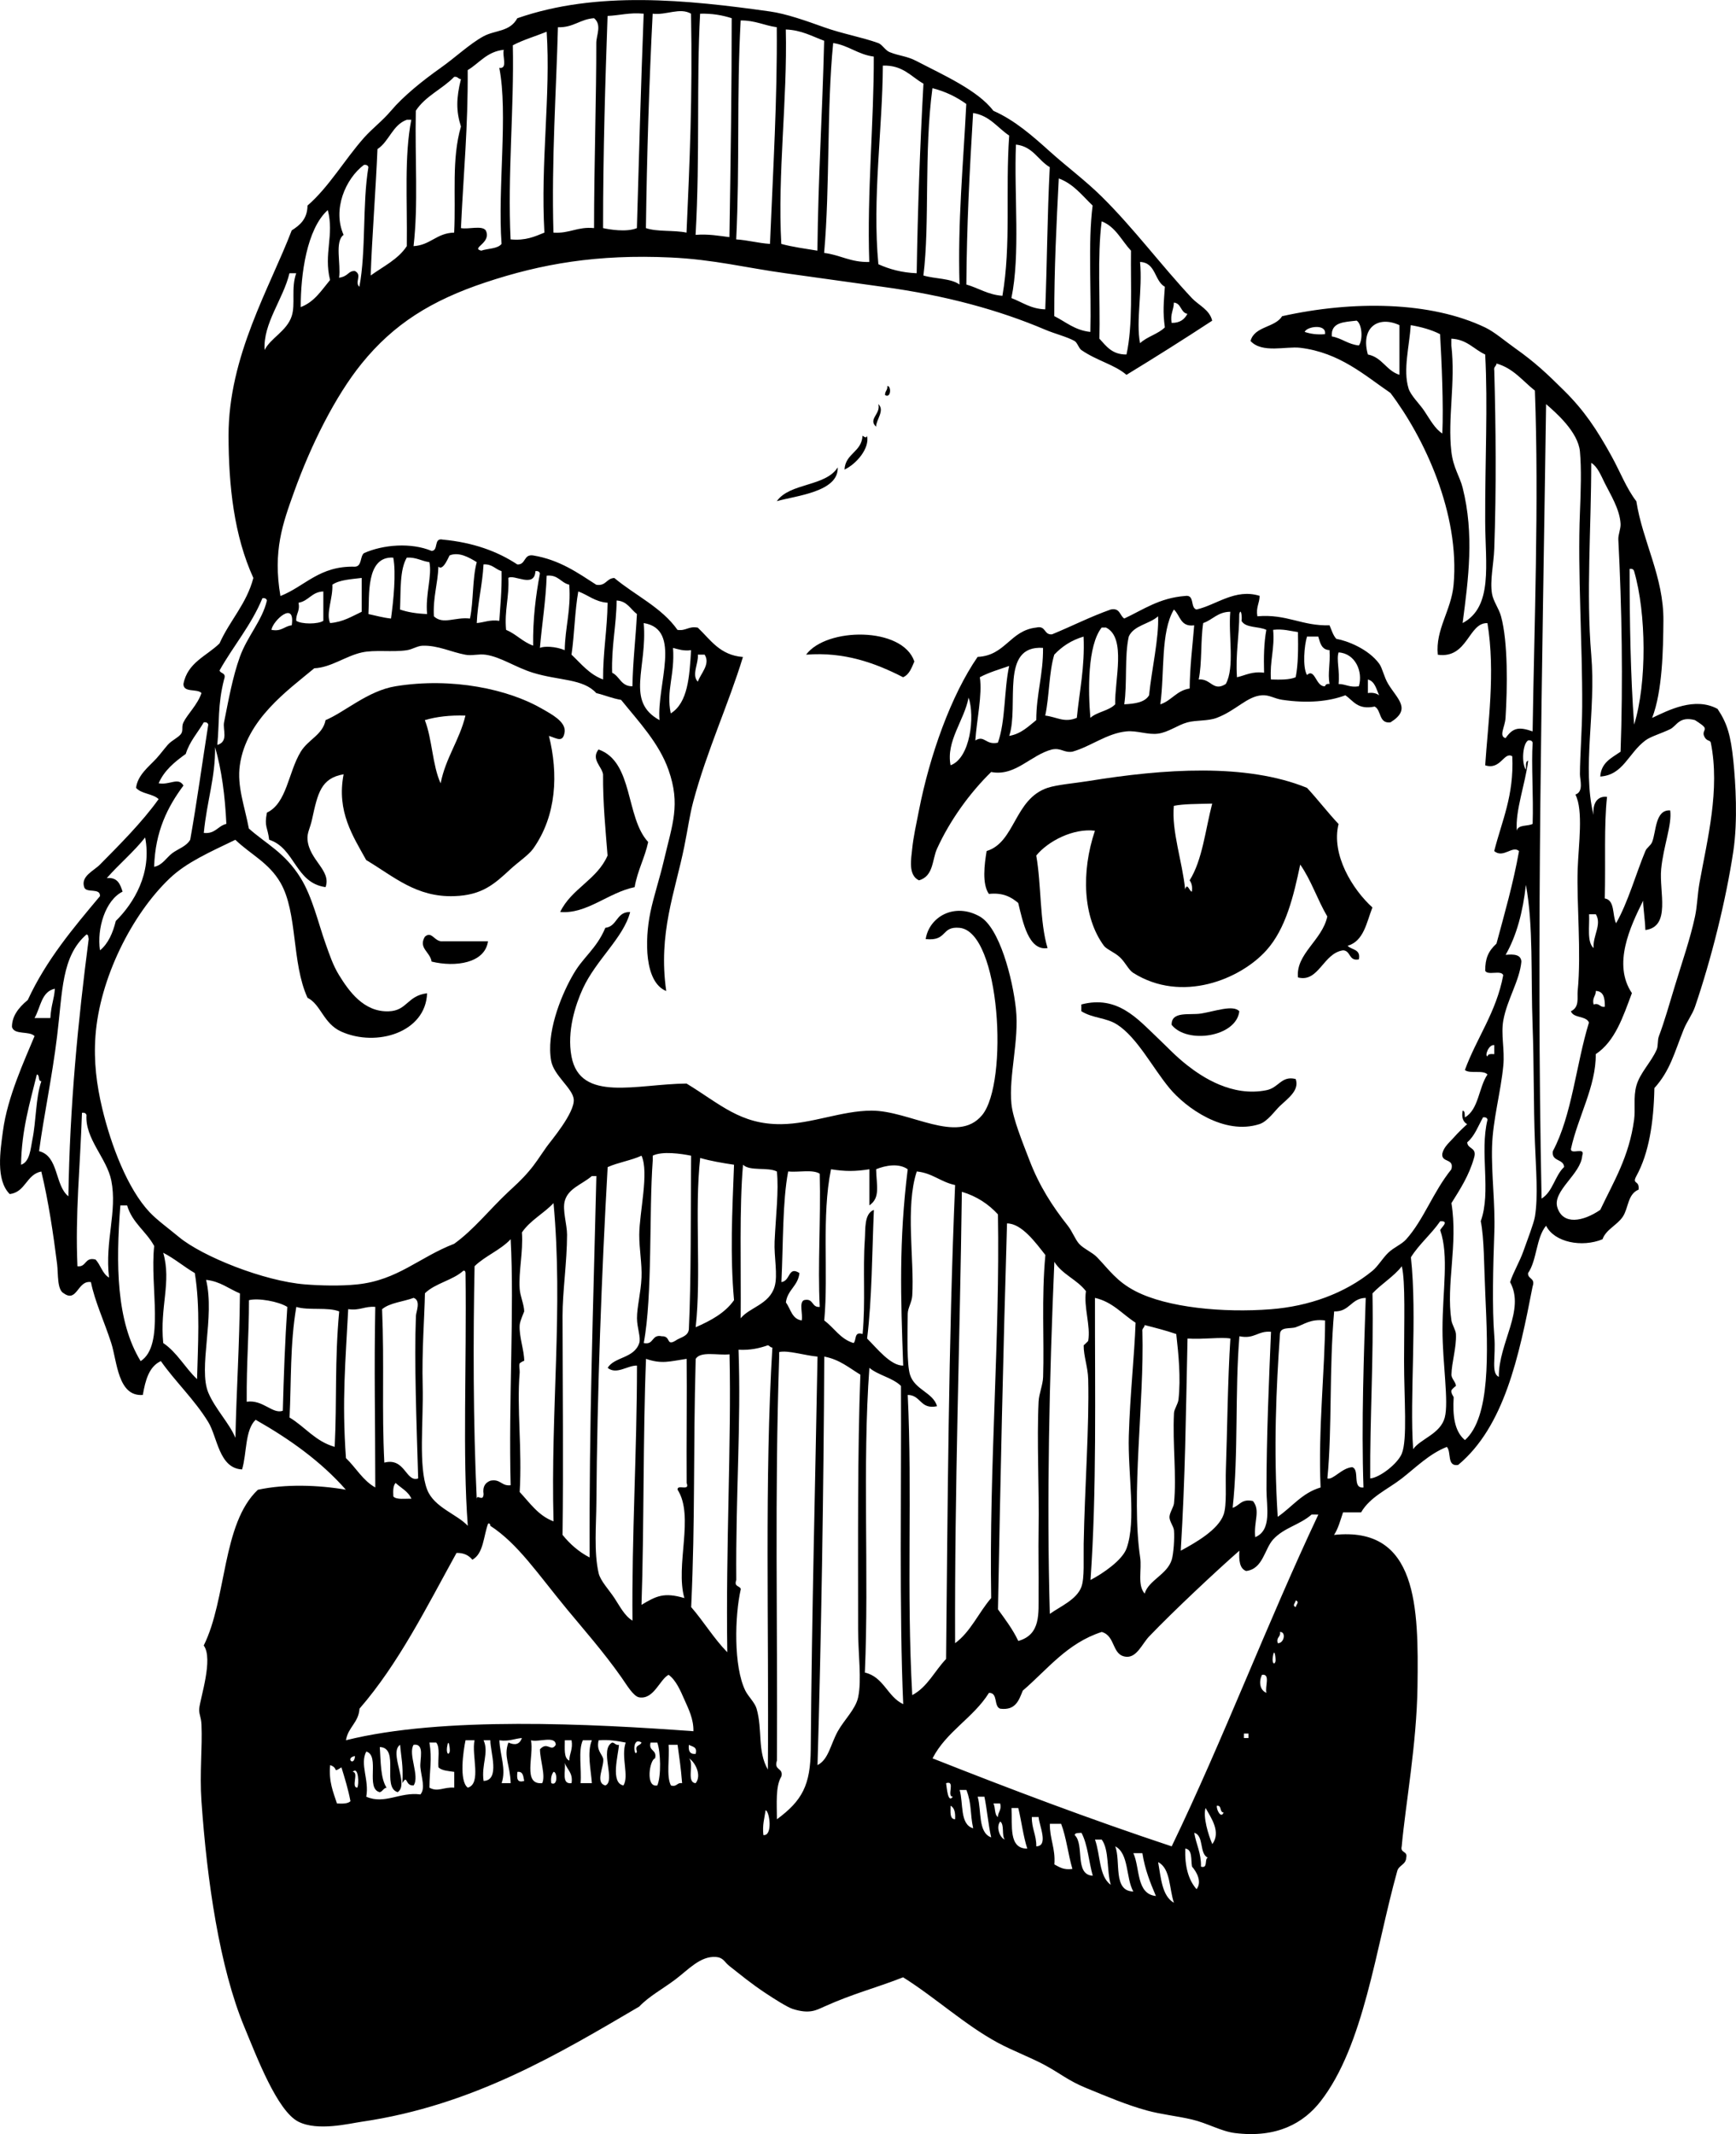 <?xml version="1.0" encoding="UTF-8" standalone="no"?>
<!-- Generator: Adobe Illustrator 13.0.2, SVG Export Plug-In . SVG Version: 6.00 Build 14948)  -->
<svg
    xmlns:rdf="http://www.w3.org/1999/02/22-rdf-syntax-ns#"
    xmlns="http://www.w3.org/2000/svg"
    xmlns:cc="http://web.resource.org/cc/"
    xmlns:xlink="http://www.w3.org/1999/xlink"
    xmlns:dc="http://purl.org/dc/elements/1.1/"
    xmlns:svg="http://www.w3.org/2000/svg"
    xmlns:inkscape="http://www.inkscape.org/namespaces/inkscape"
    xmlns:sodipodi="http://sodipodi.sourceforge.net/DTD/sodipodi-0.dtd"
    xmlns:ns1="http://sozi.baierouge.fr"
    id="Layer_1"
    style="enable-background:new 0 0 272.634 335.018"
    xml:space="preserve"
    viewBox="0 0 272.634 335.018"
    version="1.1"
    y="0px"
    x="0px"
  >
<g
    >
	<path
        style="clip-rule:evenodd;fill-rule:evenodd"
        d="m139.35 60.61c0.625-0.114 0.633 1.984-0.354 1.416-0.04-0.634 0.43-0.747 0.35-1.416z"
    />
	<path
        style="clip-rule:evenodd;fill-rule:evenodd"
        d="m137.94 63.444c1.064 0.974-0.356 2.458-0.354 3.543-1.31-1.207 0.79-2.013 0.35-3.543z"
    />
	<path
        style="clip-rule:evenodd;fill-rule:evenodd"
        d="m135.46 68.405c0.315 0.218 0.634 0.428 0.709 0 0.442 1.983-1.686 4.45-3.543 5.314 0.14-2.565 2.7-2.726 2.83-5.314z"
    />
	<path
        style="clip-rule:evenodd;fill-rule:evenodd"
        d="m131.56 73.365c0.176 3.864-6.574 4.454-9.566 5.314 2.05-2.912 7.67-2.252 9.57-5.314z"
    />
	<path
        style="clip-rule:evenodd;fill-rule:evenodd"
        d="m143.6 103.84c-0.429 0.989-0.784 2.05-1.771 2.48-4.3-2.203-9.206-4.026-15.235-3.543 3.18-4.31 15.13-4.435 17 1.06z"
    />
	<path
        style="clip-rule:evenodd;fill-rule:evenodd"
        d="m88.686 114.82c-0.228 1.875-1.211 1.099-2.479 0.709 1.481 5.897 1.234 12.496-2.48 17.716-0.698 0.98-2.398 2.129-3.543 3.189-2.556 2.364-4.455 4.107-8.858 4.251-5.939 0.195-9.403-3.03-13.818-5.668-2.047-3.716-4.681-7.6-3.543-13.465-3.557 0.615-4.06 2.949-4.961 7.087-0.31 1.424-0.804 2.102-0.709 3.188 0.285 3.239 3.773 4.818 2.834 7.441-4.783-0.649-4.758-6.108-8.858-7.441-0.246-2.034-0.792-1.995-0.354-4.252 3.148-1.489 3.331-6.306 5.315-9.567 1.187-1.948 3.457-2.646 3.897-4.959 2.971-1.228 6.63-4.605 10.984-5.314 8.921-1.454 17.791 0.487 23.03 3.543 1.487 0.85 3.636 1.98 3.543 3.53zm-21.968-1.77c1.165 2.97 1.183 7.085 2.48 9.92 0.803-4.04 2.954-6.729 3.898-10.629-2.437-0.08-4.556 0.17-6.378 0.71z"
    />
	<path
        style="clip-rule:evenodd;fill-rule:evenodd"
        d="m94.001 117.66c5.509 1.933 4.208 10.673 7.795 14.527-0.542 2.529-1.678 4.463-2.127 7.086-4.138 0.842-7.516 4.266-11.692 3.896 1.758-3.673 5.802-5.063 7.44-8.857-0.33-4.157-0.74-8.236-0.708-12.756-0.211-1.26-1.915-2.36-0.712-3.9z"
    />
	<path
        style="clip-rule:evenodd;fill-rule:evenodd"
        d="m210.22 129.35c-1.205 4.835 2.217 10.306 5.314 13.11-0.932 2.376-1.338 5.275-3.897 6.023 0.638 0.663 2.104 0.495 1.771 2.126-1.629 0.33-1.234-1.363-2.479-1.417-3.141 0.439-3.817 5.11-7.088 4.252-0.361-3.702 3.823-5.837 4.607-9.567-1.535-2.598-2.542-5.725-4.252-8.149-1.037 4.929-2.248 10.054-5.314 13.464-4.117 4.577-13.297 8.327-20.905 3.543-0.747-0.47-1.235-1.657-2.126-2.48-0.803-0.741-2.087-1.24-2.479-1.771-3.312-4.484-3.591-11.593-1.418-18.069-3.376-0.421-7.357 1.614-9.213 3.897 0.813 4.62 0.523 10.344 1.772 14.527-2.998 0.471-3.879-4.119-4.606-7.086-1.093-0.915-2.361-1.654-4.605-1.418-1.097-1.558-0.702-4.656-0.355-6.732 4.509-1.374 4.322-8.163 9.567-9.92 1.486-0.498 4.396-0.741 6.378-1.062 11.868-1.933 24.815-2.834 34.368 1.062 1.71 1.84 3.24 3.86 4.96 5.68zm-25.87-2.84c-0.389 3.934 1.349 8.807 1.771 13.109 0.346-1.173 0.701 0.396 1.062 0.355 0.113-0.823-0.057-1.361-0.354-1.772 2.01-3.187 2.467-7.927 3.543-12.047-2.58 0.07-4.42 0.04-6.02 0.35z"
    />
	<path
        style="clip-rule:evenodd;fill-rule:evenodd"
        d="m76.64 147.77c-0.49 3.448-5.127 4.1-8.859 3.188-0.232-1.537-2.11-2.107-1.062-3.897 1.114-1.01 1.496 0.861 2.835 0.709h7.086z"
    />
	<path
        style="clip-rule:evenodd;fill-rule:evenodd"
        d="m203.48 169.38c0.647 1.795-1.242 3.067-2.48 4.252-0.795 0.761-1.944 2.429-3.188 2.834-5.557 1.815-11.604-2.557-14.174-5.668-2.656-3.216-5.006-7.856-8.148-9.921-1.758-1.155-3.837-0.986-5.67-2.126v-1.062c5.704-1.5 8.85 2.289 12.047 5.314 1.51 1.428 2.725 2.779 4.607 4.252 2.31 1.808 7.009 4.977 12.4 3.897 1.97-0.38 2.35-2.32 4.6-1.76z"
    />
	<path
        style="clip-rule:evenodd;fill-rule:evenodd"
        d="m194.63 158.76c-0.469 4.04-8.202 5.189-10.629 2.126-0.062-2.2 2.849-1.493 4.605-1.771 2.24-0.36 5.05-1.42 6.03-0.36z"
    />
	<path
        style="clip-rule:evenodd;fill-rule:evenodd"
        d="m54.317 233.87c-3.926-4.459-8.823-7.946-14.172-10.982-1.689 1.617-1.369 5.244-2.126 7.795-3.634-0.173-3.857-5.058-5.315-7.441-2.145-3.51-5.241-6.416-7.44-9.566-1.861 0.855-2.433 3-2.834 5.314-3.932 0.3-4.028-5.249-4.96-8.148-1.069-3.324-2.592-6.558-3.189-9.567-2.111-0.33-2.153 3.267-4.251 1.771-1.096-0.545-0.872-3.078-1.063-4.605-0.583-4.661-1.373-9.969-2.48-14.527-2.372 0.462-2.443 3.225-4.96 3.543-2.224-2.222-1.478-6.801-1.063-9.92 0.709-5.343 3.401-11.111 4.96-14.881-0.799-0.855-3.173-0.135-3.543-1.418-0.024-1.58 0.906-2.963 2.48-4.252 2.914-6.298 7.138-11.287 11.338-16.299 0.082-1.381-2.19-0.408-2.48-1.417-0.564-1.716 1.5-2.551 2.48-3.543 2.965-3.004 6.611-6.63 9.212-10.275-0.902-0.87-2.735-0.809-3.543-1.771 0.24-2.014 2.062-3.374 3.189-4.606 0.591-0.646 1.136-1.391 1.771-2.126 0.644-0.745 1.716-1.166 2.125-1.771 0.347-0.512 0.025-1.1 0.355-1.771 0.659-1.343 2.206-2.749 2.834-4.606-0.679-0.738-2.832-0.002-2.834-1.417 0.632-3.383 3.643-4.388 5.668-6.377 1.6-3.597 4.23-6.164 5.314-10.275-3.045-6.664-3.885-14.488-3.897-22.321-0.019-12.523 6.483-23.245 9.92-32.243 1.3-0.826 2.456-1.798 2.48-3.898 3.351-2.894 5.789-7.158 8.858-10.629 1.295-1.465 2.871-2.62 4.252-4.252 1.942-2.295 4.947-4.719 7.795-6.732 2.286-1.616 4.62-3.816 6.732-4.959 1.861-1.008 4.126-0.666 5.314-2.835 12.509-4.356 26.634-2.897 39.683-1.063 2.549 0.359 5.641 1.454 8.504 2.48 2.82 1.011 5.947 1.559 8.504 2.48 0.588 0.213 1.101 1.146 1.771 1.418 1.562 0.632 2.65 0.581 4.252 1.417 4.137 2.161 9.596 4.562 12.047 7.795 3.382 1.49 6.187 3.979 8.857 6.377 2.713 2.438 5.579 4.55 8.149 7.087 5.063 4.995 9.306 10.755 14.172 15.944 1.062 1.13 2.776 1.807 3.189 3.543-4.424 2.899-8.915 5.73-13.464 8.504-1.861-1.613-4.635-2.203-7.087-3.898-0.395-0.273-0.641-1.182-1.062-1.418-1.2-0.67-3.118-1.136-4.606-1.771-7.183-3.06-15.63-5.39-25.511-6.731-4.628-0.628-9.956-1.405-15.236-2.126-6.269-0.857-11.258-2.163-18.069-2.48-11.552-0.538-20.297 0.989-29.055 3.898-8.55 2.84-14.462 6.553-19.487 12.756-4.128 5.096-7.956 12.746-10.629 20.196-1.75 4.877-3.34 9.21-2.126 16.297 3.89-1.542 6.104-4.761 11.693-4.605 1.131-0.049 0.781-1.58 1.417-2.125 3.053-1.362 7.416-1.69 10.629-0.355 1.151-0.03 0.25-2.112 1.773-1.771 4.751 0.446 8.565 1.828 11.692 3.898 1.368 0.069 0.953-1.646 2.48-1.417 4.15 0.691 6.976 2.708 9.92 4.605 1.547 0.248 1.576-1.021 2.834-1.062 3.283 2.742 7.435 4.612 9.921 8.149 1.371 0.19 1.729-0.632 3.188-0.354 2.001 1.897 3.465 4.331 7.088 4.606-2.221 7.311-5.671 14.723-7.795 22.676-0.578 2.164-0.801 4.034-1.417 7.087-1.443 7.146-4.131 13.602-2.834 22.675-3.421-1.374-3.402-7.957-2.48-12.401 0.518-2.495 1.455-5.273 2.125-8.148 1.323-5.666 2.634-8.708 0.709-14.172-1.481-4.208-4.721-7.617-7.44-10.984-1.419-0.235-2.564-0.745-3.898-1.063-2.07-2.292-5.802-1.924-9.92-3.189-2.774-0.852-5.06-2.486-7.441-2.834-1.104-0.161-2.146 0.193-3.188 0-2.25-0.415-4.321-1.496-6.732-1.418-0.828 0.028-1.575 0.573-2.48 0.709-2.275 0.343-5.019-0.112-7.086 0.355-2.552 0.575-4.824 2.364-7.441 2.479-4.144 3.455-10.687 8.037-11.692 15.236-0.459 3.292 0.743 6.356 1.418 9.92 2.69 2.415 5.654 3.753 8.149 7.795 1.828 2.961 2.77 7.115 3.897 10.275 0.623 1.745 1.166 3.409 2.126 4.961 1.51 2.438 3.837 5.809 7.795 5.668 2.921-0.103 2.884-2.451 6.023-2.834-0.224 6.171-7.96 8.482-13.465 6.023-2.846-1.272-3.197-4.267-5.314-5.315-2.528-5.523-1.521-13.346-4.252-18.07-1.812-3.137-4.649-4.402-7.086-6.732-4.012 1.939-7.645 3.53-10.274 6.023-5.974 5.663-11.045 15.776-11.693 24.803-0.289 4.016 0.192 7.692 1.063 11.338 1.376 5.758 3.969 12.614 7.441 16.297 1.17 1.242 3 2.565 4.606 3.898 3.683 3.056 13.347 6.934 19.842 7.44 2.352 0.184 5.52 0.275 8.149 0 6.392-0.668 9.672-4.226 15.236-6.378 3.103-2.231 5.503-5.333 8.503-8.148 1.072-1.007 1.954-1.752 3.189-3.189 1.125-1.309 1.649-2.221 2.834-3.896 0.617-0.873 4.432-5.319 4.252-7.441-0.144-1.708-3.128-3.738-3.543-6.024-0.79-4.35 1.439-9.947 3.189-13.109 1.009-1.825 1.653-2.475 2.834-3.897 0.891-1.073 1.782-2.222 2.48-3.898 1.91-0.215 1.709-2.541 3.897-2.48-1.007 4.001-5.362 7.51-7.44 12.047-1.131 2.468-2.52 6.667-1.772 10.629 1.373 7.273 10.261 4.317 18.069 4.252 5.253 3.189 8.449 6.445 14.881 6.377 4.791-0.05 9.502-2.118 14.173-2.125 6.018-0.01 13.491 5.379 17.362 0.709 4.189-5.059 2.879-28.807-3.543-29.409-2.963-0.277-1.83 2.129-5.316 1.771 0.537-3.485 4.511-5.806 8.504-3.543 3.084 1.747 5.156 9.709 5.67 14.527 0.525 4.941-1.145 10.435-0.709 14.882 0.229 2.339 1.753 6.035 2.834 8.857 1.549 4.039 3.586 7.197 6.023 10.275 0.686 0.864 1.145 2.131 1.771 2.834 0.687 0.77 2.071 1.33 2.835 2.126 1.906 1.99 3.082 3.796 6.023 5.315 4.999 2.581 13.754 3.418 21.26 2.834 5.934-0.462 11.59-2.463 15.943-6.023 0.876-0.717 1.564-1.945 2.48-2.834 0.892-0.867 2.104-1.307 2.835-2.127 2.782-3.123 4.173-7.359 7.086-10.982 0.496-1.796-1.625-0.973-1.418-2.48 0.24-1.055 1.13-1.751 1.771-2.48 0.646-0.734 1.386-1.452 2.127-2.127-0.601-0.343-0.911-0.978-0.709-2.125 0.416 0.057 0.3 0.646 0.354 1.062 2.179-1.247 2.157-4.692 3.545-6.732-0.644-0.775-2.775-0.06-3.545-0.708 1.872-5.098 4.917-9.02 6.023-14.881-0.304-0.876-2.466 0.104-2.834-0.709 0.008-1.873 0.429-3.011 1.771-4.252 1.278-4.746 2.628-9.418 3.543-14.527-1.009-0.952-2.469 1.205-3.896 0 1.187-4.718 3.126-8.685 2.834-14.881-1.292-0.805-1.799 2.206-4.252 1.418 0.419-6.455 1.628-14.557 0.355-22.323-2.998-0.123-3.085 5.626-7.796 4.961-0.403-3.968 2.115-6.928 2.479-10.984 1.003-11.143-4.582-23.071-9.92-30.116-3.984-2.704-7.937-6.336-14.173-7.086-2.218-0.267-5.975 0.911-7.795-1.064 0.608-2.343 3.832-2.072 4.961-3.896 11.172-2.482 23.316-2.328 31.888 1.771 1.457 0.697 3.059 2.091 4.607 3.189 3.259 2.311 5.003 3.967 7.794 6.731 3.144 3.114 5.109 6.051 7.44 10.275 1.375 2.491 2.349 5.086 3.897 7.086 0.995 6.349 4.313 11.861 4.252 18.78-0.038 4.412-0.138 11.02-1.771 15.235 2.601-1.233 6.7-3.348 10.275-1.417 1.524 2.265 2.072 4.185 2.48 8.149 0.351 3.419 0.715 9.395 0 14.172-1.17 7.803-3.488 17.026-6.023 24.448-0.407 1.189-1.289 2.342-1.771 3.543-1.458 3.618-2.112 6.46-4.606 9.213-0.112 5.438-0.863 10.238-2.835 13.818-0.738 1.371 0.529 0.578 0.354 2.125-1.742 0.713-1.57 2.888-2.48 4.252-0.886 1.331-2.65 2.011-3.188 3.543-3.222 1.32-7.558 0.494-8.858-2.125-1.569 1.854-1.432 5.416-2.834 7.44-0.061 1.006 1.198 0.691 0.709 2.126-2.147 11.08-4.473 21.983-11.693 27.991-1.815 0.281-1.02-2.052-1.771-2.834-2.739 1.066-4.901 3.261-7.086 4.959-2.175 1.692-4.958 2.865-6.378 5.315h-2.834c-0.422 1.231-0.755 2.552-1.418 3.543 13.157-1.421 13.276 11.402 13.11 23.74-0.123 9.135-1.892 18.592-2.48 25.155-0.265 1.092 0.973 0.681 0.709 1.771-0.051 1.131-1.191 1.172-1.418 2.127-3.388 12.131-5.215 27.39-12.047 36.14-2.622 3.358-6.794 5.799-13.464 4.961-2.143-0.27-4.334-1.567-6.732-2.126-2.401-0.561-4.801-0.786-7.086-1.417-3.207-0.885-6.158-2.146-9.566-3.544-2.708-1.109-4.022-2.266-6.378-3.543-2.287-1.239-5.065-2.263-7.441-3.543-5.135-2.77-9.803-7.082-14.881-10.275-4.545 1.777-7.645 2.476-12.401 4.605-1.224 0.548-2.285 1.215-4.959 0.355-0.793-0.255-2.828-1.53-4.252-2.48-2.4-1.6-3.695-2.707-5.67-4.252-0.812-0.635-0.909-1.322-2.125-1.418-2.437-0.189-4.374 2.041-6.379 3.543-2.054 1.541-4.095 2.604-5.668 4.252-12.434 7.287-26.013 15.509-43.581 18.071-1.999 0.291-6.892 1.518-9.92 0-3.34-1.674-6.549-10.18-8.504-14.882-3.888-9.348-5.866-22.945-6.732-35.432-0.31-4.47 0.163-8.382 0-12.046-0.051-1.175-0.426-1.692-0.354-2.48 0.151-1.657 2.257-7.844 0.708-9.922 3.647-7.334 2.85-19.117 8.503-24.448 4.306-0.93 9.469-0.76 13.847-0.01zm48.183-231.72c-0.536 10.369-0.917 22.35-1.062 33.659 1.75 0.611 4.427 0.297 6.377 0.709 0.486-10.755 0.958-21.335 0.709-34.368-1.76-1.023-3.88 0.268-6.03 0zm-7.082 0.353c-0.35 9.802-0.711 21.353-0.708 33.306 0.856 0.193 3.667 0.698 5.314 0 0.304-10.802 0.625-22.259 1.064-33.659-2.214-0.214-3.74 0.268-5.662 0.353zm14.532-0.353c-0.592 10.667-0.003 22.168-0.709 34.722 2.047-0.157 3.63 0.149 5.314 0.355 0.203-12.705 0.363-23.646 0.355-34.37-1.43-0.457-3.02-0.757-4.95-0.707zm-22.327 2.125c-0.264 10.091-1.021 20.65-0.709 32.243 2.54 0.177 3.758-0.966 6.379-0.709 0.002-9.704 0.374-21.088 0.354-29.054-0.002-1.225 0.91-2.858-0.354-3.898-2.212 0.151-3.229 1.498-5.67 1.418zm27.987 33.306c1.887 0.123 3.43 0.586 5.315 0.709 0.507-12.127 1.154-22.777 1.064-34.015-1.97-0.274-3.4-1.087-5.67-1.062-0.65 11.81-0.13 22.731-0.7 34.368zm7.09 0.709c1.756 0.49 3.75 0.739 5.67 1.062 0.133-11.919 0.775-21.168 1.062-32.952-1.901-0.696-3.524-1.671-6.023-1.771 0.26 11.025-1.31 22.62-0.71 33.661zm-36.848-33.306c-1.768 0.711-3.691 1.27-5.314 2.125 0.209 9.975-0.838 20.316-0.354 30.471 2.356 0.231 3.805-0.446 5.314-1.062-0.626-11.018 1.008-21.666 0.354-31.534zm43.578 34.724c2.527 0.308 4.169 1.501 7.086 1.417-0.373-10.86 0.75-22.249 0.709-32.243-2.511-0.323-3.918-1.75-6.377-2.125-1.03 10.421-0.49 22.425-1.42 32.951zm-55.979-28.701c0.052 9.126-0.639 15.824-1.062 24.802 1.192 0.225 3.291-0.457 3.896 0.355 0.988 1.994-2.413 2.77-0.708 3.188 1.052-0.364 2.567-0.267 3.189-1.062-0.627-8.85 1.046-20.497-0.354-27.637 1.396 0.217 0.416-1.944 0.709-2.834-2.671 0.282-3.82 2.086-5.67 3.188zm64.489 30.472c1.712 0.768 3.638 1.323 6.023 1.417 0.163-10.08 0.516-19.803 1.062-29.763-1.967-1.104-3.208-2.933-6.378-2.834-0.05 9.99-1.68 20.844-0.7 31.18zm-65.552-21.614c-0.784-2.495-0.731-4.47 0-7.441-0.453-0.019-0.491-0.454-1.063-0.354-1.862 1.917-4.54 3.019-6.023 5.314-0.153 7.75 0.404 14.658-0.355 21.259 2.673-0.161 3.609-2.06 6.378-2.125 0.289-5.935-0.426-11.483 1.063-16.653zm72.632 23.386c1.816 0.545 4.304 0.421 5.67 1.417-0.294-9.979 0.575-18.616 1.062-28.345-1.509-1.09-3.245-1.953-5.314-2.48-1.35 10.039-0.4 21.243-1.42 29.408zm6.74 1.416c1.929 0.552 3.363 1.597 5.668 1.771 1.388-8.087 0.45-16.317 1.062-25.155-1.849-1.223-3.021-3.12-5.668-3.543-0.57 9.457-0.99 17.531-1.06 26.927zm-87.876-25.864c-2.252 0.818-2.751 3.39-4.606 4.605-0.212 5.501-0.891 14.419-1.062 19.842 1.988-1.438 4.314-2.536 5.668-4.607 0.091-7.423-0.411-14.041 0.708-19.841-0.235 0.001-0.471 0.001-0.708 0.001zm94.956 27.991c1.715 0.647 3.028 1.696 5.314 1.771 0.295-7.508 0.307-14.36 0.709-22.322-1.857-1.094-2.646-3.259-5.314-3.543-0.31 7.96 0.71 17.248-0.71 24.094zm-104.88-9.922c-1.434 1.047-0.395 4.568-0.709 6.732 1.524-0.239 1.385-1.089 2.48-1.062 1.228 0.626-0.104 1.758 0.709 2.48 1.068-5.665 0.453-13.012 1.416-18.779-0.078-0.276-0.297-0.412-0.708-0.354-2.912 2.196-4.953 7.013-3.188 10.983zm111.61 12.756c1.819 0.897 3.209 2.223 5.669 2.48 0.181-6.552-0.396-13.861 0.354-19.842-1.636-1.555-2.984-3.394-5.315-4.252-0.36 7.085-0.72 14.165-0.71 21.614zm-118.34-1.418c2.146-0.805 3.264-2.64 4.605-4.25-1.029-4.158 0.677-7.021-0.354-10.984-3.307 2.964-4.268 10.12-4.251 15.234zm125.43 4.961c1.077 1.166 1.981 2.507 4.252 2.48 1.02-4.649 0.638-10.699 0.708-16.299-1.486-1.583-2.397-3.744-4.605-4.605-0.71 5.557-0.21 12.312-0.36 18.424zm6.38 0.709c1.092-1.034 2.823-1.429 3.896-2.48-0.342-2.539-0.172-3.758 0-6.377-1.666-0.932-1.389-3.807-3.896-3.898 0.42 4.439-0.68 9.237 0 12.755zm-137.48 1.062c0.92-1.861 3.488-2.965 4.252-5.314 0.619-1.901-0.129-4.372 0.709-6.732h-1.062c-0.983 4.098-4.173 7.874-3.899 12.046zm142.44-4.252c1.323 0.025 2.028-0.569 2.48-1.417-1.1-0.201-0.933-1.667-2.127-1.771-0.01 1.166-0.6 1.764-0.35 3.188zm25.16 2.127c1.602 0.287 2.533 1.245 4.251 1.417 0.662-0.92 0.499-3.382-0.354-3.897-1.9 0.231-4.07 0.186-3.9 2.48zm5.66 2.834c2.268 0.449 2.885 2.548 4.961 3.189v-7.795c-3.4-1.564-6.14 0.422-4.96 4.606zm6.38 5.315c0.351 1.133 1.734 2.425 2.48 3.543 0.904 1.357 1.689 2.832 2.834 3.543 0.199-4.447-0.108-11.314-0.354-15.59-1.324-0.683-2.896-1.12-4.606-1.417-0.21 3.289-1.24 7.033-0.35 9.921zm-16.3-8.858c0.883 0.298 1.898 0.463 3.188 0.354 0.28-1.691-2.91-1.205-3.19-0.354zm23.03 2.125c0.679 5.837-0.603 11.425 0 16.653 0.296 2.572 1.318 3.878 1.771 5.67 1.854 7.329 0.903 14.36 0 21.258 4.808-2.552 3.565-9.229 3.543-15.944-0.031-9.635 0.435-18.21 0-26.219-1.79-0.809-2.831-2.364-5.314-2.48v1.062zm6.74 3.899c0.247 8.884 0.335 18.581 0 27.991-0.089 2.478-0.701 4.994-0.355 7.086 0.195 1.18 1.081 2.312 1.418 3.543 1.115 4.076 0.998 11.24 0.709 15.944-0.09 1.464-1.101 2.858 0 3.189 1.14-1.626 2.054-1.833 4.252-1.063 0.235-16.292 1.018-35.981 0.354-53.502-1.917-1.508-3.354-3.495-6.023-4.251-0.03 0.453-0.47 0.49-0.36 1.063zm7.43 130.03c1.771-1.065 2.077-3.593 3.544-4.961-0.09-1.326-2.031-0.804-1.772-2.48 3.002-5.619 3.642-13.602 5.67-20.196-0.442-1.092-2.43-0.64-2.834-1.771 1.388-0.652 0.958-2.123 1.062-3.189 0.593-6.082-0.182-13.698 0-19.132 0.127-3.794 0.926-9.187-0.354-11.693 1.332-0.467 0.706-2.311 0.708-3.189 0.011-3.017 0.334-6.749 0.355-10.629 0.052-9.86-0.738-21.128-0.355-30.471 0.139-3.369 0.25-6.87 0-9.567-0.284-3.097-3.834-6.157-5.314-7.44-0.59 41.668-1.57 83.118-0.71 124.72zm14.18-32.24c-1.386 3.693-2.62 7.536-5.67 9.566 0.052 5.054-2.802 9.835-3.896 14.881-0.062 1.006 2.318-0.429 1.771 1.062-0.221 2.936-4.744 5.523-3.898 8.149 0.896 2.778 4.021 2.203 6.732 0.354 2.087-4.415 4.522-8.287 5.315-14.172 0.22-1.64-0.147-3.509 0.354-5.315 0.563-2.031 2.326-3.687 3.189-5.669 0.256-0.587 0.094-1.44 0.354-2.125 0.845-2.231 1.633-4.997 2.479-7.795 1.156-3.819 2.443-7.49 3.189-10.984 0.362-1.699 0.376-3.476 0.709-5.314 1.238-6.851 3.244-14.588 1.771-21.967-0.093-0.465-0.69-0.147-1.062-1.063-0.292-0.717 0.377-0.928 0-1.417-0.313-0.404-1.5-1.085-1.418-1.063-2.506-0.668-2.859 0.908-3.897 1.417-1.382 0.677-3.073 1.15-3.897 1.771-2.717 2.049-3.471 5.428-7.087 5.67 0.143-2.219 1.798-2.927 3.189-3.898 0.4-11.054 0.197-22.664-0.354-33.305-0.04-0.779 0.399-1.666 0.354-2.48-0.132-2.319-1.63-4.656-2.48-6.377-0.615-1.245-1.135-2.581-2.126-3.189 0 10.245-0.813 20.564 0 30.118 0.775 9.102-1.474 17.531 0.354 25.157-0.166-2.164 0.866-2.99 2.126-2.834-0.498 4.475-0.209 10.094-0.354 15.944 1.624 0.265 1.163 2.616 1.771 3.897 1.865-3.23 3.174-7.923 4.606-11.338 0.244-0.582 0.828-0.828 1.062-1.417 0.652-1.641 0.459-5.108 2.835-4.961 0.307 2.244-1.067 5.592-1.417 9.213-0.344 3.539 1.581 9.027-2.48 9.567-0.06-1.711-0.385-3.835-0.354-4.607-2.02 4.07-4.83 9.99-1.75 14.53zm-185.66-68.736c-0.097 0.037-1.009 2.549-1.771 1.771-0.093 2.743-0.869 4.801-0.709 7.795 1.427 1.365 3.34 0.077 5.668 0.354 0.573-2.733 0.359-6.254 1.064-8.857-1.224-0.746-2.775-1.643-4.252-1.063zm-12.757 9.212c1.167 0.25 2.266 0.569 3.543 0.708 0.377-2.739 0.832-7.137 0.355-9.565-4.352-0.258-3.722 6.09-3.898 8.857zm4.961-0.708c1.227 0.428 2.659 0.648 4.252 0.708-0.302-3.056 0.821-6.048 0.354-8.15-1.254-0.163-2.046-0.788-3.543-0.708-1.14 1.93-0.932 5.21-1.063 8.15zm12.048 2.124c1.198-0.099 2.034-0.563 3.543-0.354 0.123-2.053 0.415-4.669 0.354-7.795-0.997-0.302-1.453-1.144-2.834-1.062-0.17 3.257-0.916 5.935-1.063 9.211zm181.76 15.948c2.034-6.513 1.922-17.524 0-24.094-0.078-0.276-0.298-0.412-0.709-0.354 0.01 8.376 0.14 16.628 0.71 24.448zm-176.8-23.033c0.166 3-0.63 5.039-0.354 8.149 1.582 0.664 2.598 1.89 4.252 2.48-0.058-4.191 0.411-7.855 1.063-11.338-0.078-0.276-0.297-0.412-0.709-0.354-0.131 2.747-3.389 0.429-4.252 1.059zm4.961 10.983c0.62-0.291 2.422-0.256 3.896 0.354 0.057-3.605 1.013-6.31 0.709-10.275-1.346-0.306-1.706-1.6-3.543-1.417-0.137 4.001-0.741 7.529-1.062 11.342zm-32.597-9.921c0.111 2.099-1.039 4.498-0.355 6.023 2.075-0.169 3.427-1.061 4.961-1.771v-5.314c-1.679 0.211-3.489 0.29-4.606 1.062zm-5.315 2.836c0.272 1.334-0.433 1.694-0.355 2.834 0.813 0.553 3.439 0.554 4.252 0v-4.606c-1.829 0.06-2.286 1.493-3.897 1.772zm42.873 8.145c1.521 1.431 2.801 3.104 4.96 3.897-0.032-4.284 0.66-7.844 0.708-12.046-1.986-0.14-3.04-1.212-4.605-1.771-0.552 3.109-0.595 6.729-1.063 9.917zm-55.274 2.48c0.153 0.556 1.115 0.302 0.708 1.417-1.024 3.993-0.715 6.777-1.062 10.275 1.81-0.518 0.831-2.379 1.062-3.543 0.684-3.428 1.336-7.101 2.48-10.275 1.176-3.261 3.523-5.708 4.252-8.858-0.078-0.276-0.297-0.412-0.708-0.354-1.764 4.266-4.57 7.482-6.732 11.342zm61.651 0.36c1.21 0.561 1.39 2.153 3.189 2.126 0.07-3.946 0.516-7.515 0.708-11.338-1.014-0.757-1.51-2.033-3.188-2.126-0.041 3.964-0.837 7.184-0.705 11.334zm-53.502-6.735c1.617 0.318 2.008-0.589 3.188-0.708 0.593-4.021-2.978-0.725-3.188 0.708zm60.945 14.175c-0.459-5.532 3.586-14.278-2.48-15.236 0.6 7.056-2.906 12.286 2.48 15.236zm1.77-1.06c2.698-1.671 2.94-5.8 3.188-9.922-1.218 0.156-1.985-0.14-2.834-0.354 0.3 4.3-1.11 6.64-0.36 10.27zm4.25-4.97c0.409-1.258 2.033-2.746 1.064-4.252h-1.064c0.14 1.34-1.03 3.21 0 4.25zm-80.429 11.34c-1.712 1.239-3.355 2.55-4.251 4.605 1.741 0.326 3.087-1.028 3.897 0.355-2.465 3.321-4.432 7.142-4.606 12.754 1.283-0.219 1.946-1.456 2.835-2.125 0.932-0.702 2.232-1.068 2.834-2.126 1.051-5.917 1.884-12.054 2.834-18.069-0.078-0.277-0.295-0.412-0.708-0.355-0.965 1.66-2.229 2.99-2.835 4.98zm210.47 2.48c0.06-0.531-0.127-1.309 0.354-1.418-0.425 3.592-2.056 7.862-1.771 10.984 0.188-0.993 1.707-0.656 2.48-1.064 0.142-4.47-0.226-9.247 0-12.754-0.078-0.276-0.297-0.412-0.709-0.355-0.89 0.54-1.06 3.64-0.35 4.6zm-207.63 9.92c1.836 0.183 2.197-1.11 3.543-1.418-0.201-4.405-0.738-8.475-1.771-12.046 0.051 4.81-1.285 8.41-1.772 13.47zm-15.236 7.09c1.7-0.164 2.11 0.961 2.48 2.127-2.71 1.334-4.064 5.816-3.543 9.211 1.296-1.065 2.009-2.714 2.48-4.606 2.854-2.816 5.697-7.528 4.606-13.11-1.827 2.31-4.094 4.18-6.023 6.38zm219.68 12.05c1.314-0.133 2.416-0.054 2.48 1.063-0.286 3.008-2.24 5.938-2.836 9.213-0.403 2.227 0.235 4.603 0 7.086-0.395 4.189-1.651 8.5-1.771 12.756-0.121 4.358 0.517 8.974 0.355 13.463-0.185 5.107-0.362 11.892 0 16.299 0.273 3.34-0.562 5.763 0.709 6.378-0.041-5.38 4.186-10.474 1.771-14.882 0.519-1.611 1.493-3.156 2.125-4.96 0.585-1.668 1.588-4.225 1.771-5.315 0.531-3.146 0.157-7.584 0-11.691-0.222-5.81-0.144-12.395-0.354-18.071-0.308-8.284 0.136-15.883-1.062-22.323-0.47 4.24-1.46 7.97-3.18 10.98zm13.82-1.06c-0.154-1.927 1.336-3.696 0.354-5.314h-1.062c0.09 1.9-0.37 4.37 0.71 5.31zm-241.3 13.81c-0.813 6.652-2.06 12.311-2.834 18.069 3.119 0.779 2.439 5.355 4.605 7.086 0.216-14.31 1.518-27.535 3.189-40.392-0.08-0.274-0.01-0.698-0.354-0.708-3.923 3.44-3.743 8.88-4.606 15.94zm-3.543-2.83h2.48c0.152-2.282 0.599-2.88 0.708-4.605-2.137 0.45-2.232 2.96-3.188 4.6zm244.84-2.13c1.001-0.293 0.918 0.499 1.771 0.354 0.008-1.307-0.158-2.439-1.418-2.48 0.01 0.84-0.61 1.05-0.35 2.13zm-16.66 8.15c0.06-0.414 0.56-0.384 1.062-0.354v-1.418c-0.87-0.14-1.55 1.71-1.06 1.77zm-230.3 17.01c1.398-0.447 1.498-2.574 1.771-3.898 0.621-2.998 0.512-6.598 1.417-9.211-0.585-0.007-0.198-0.984-0.708-1.064-1.088 4.46-2.396 8.7-2.48 14.17zm8.858 15.94c1.457 0.159 1.1-1.498 2.834-1.062 0.813 0.84 1.073 2.235 2.126 2.835-0.679-5.805 1.325-10.352 0.354-15.235-0.696-3.498-4.147-6.548-3.897-10.275-0.079-0.276-0.297-0.412-0.709-0.355-0.28 8.55-1.077 15.81-0.708 24.11zm218.26-19.48c0.034 1.146 1.605 0.756 1.062 2.48-0.78 2.763-2.181 4.905-3.543 7.086 1.06 6.53-0.873 12.691 0 18.425 0.095 0.624 0.68 1.522 0.709 2.125 0.101 2.114-0.671 4.441-0.709 6.379-0.012 0.616 0.684 1.15 0.709 1.771-0.002-0.029-0.668 0.511-0.709 0.707-0.098 0.469 0.359 0.985 0.354 1.064-0.166 2.782 0.073 5.323 1.771 6.73 3.989-3.59 3.635-13.467 3.189-23.03-0.198-4.261-0.165-8.674-0.709-11.338 1.674-4.654-0.21-10.782 1.064-15.943-0.079-0.277-0.298-0.412-0.709-0.355-0.76 1.36-1.31 2.93-2.47 3.91zm-127.91 2.12v0.709c-0.61 8.17-0.012 21.225-1.417 28.7 1.657 0.357 1.176-1.422 2.834-1.063 1.46-0.061 0.666 1.583 2.125 0.708 0.747-0.552 1.966-0.634 2.127-1.771 0.357-7.473 0.288-18.324 0.354-27.282-1.56-0.32-4.53-0.75-6.02-0.01zm-7.082 1.77c-0.94 16.498-1.655 35.539-1.771 52.794-0.021 3.268-0.412 7.695 0.355 10.983 0.279 1.198 1.639 2.623 2.479 3.898 0.808 1.221 1.599 2.816 2.835 3.543-0.129-13.07 0.702-26.617 0.708-40.038-1.48-0.049-3.212 1.493-4.606 0.354 1.065-1.757 4.16-1.456 4.961-3.896 0.284-0.867-0.35-2.374-0.355-3.898-0.005-1.777 0.603-3.964 0.709-6.377 0.095-2.146-0.364-4.487-0.354-6.732 0.017-3.474 1.562-9.779 0.354-12.401-1.635 0.75-3.687 1.06-5.312 1.79zm13.822 25.16c2.385-1.041 4.611-2.239 6.023-4.252-0.628-7.036-0.291-13.666 0-21.259-1.847-0.28-3.67-0.584-5.314-1.062-0.92 8.18 0.2 18.39-0.71 26.57zm7.08-1.42c1.343-1.681 4.49-2.154 5.315-4.96 0.537-1.828-0.108-4.685 0-7.086 0.185-4.073 0.68-8.035 0.355-10.984-1.396-0.729-4.247-0.005-5.314-1.062-0.59 6.69-0.3 15.87-0.37 24.09zm21.26-23.38c0.045 2.525 0.707 4.464-1.063 5.668v-5.668c-2.231 0.351-3.792 0.351-6.024 0-1.511 7.354-0.372 16.236-1.062 23.739 1.568 1.148 2.515 2.918 4.606 3.543 0.498-0.448 0.021-1.869 1.417-1.418 0.482-5.013 0.015-9.986 0.354-14.882 0.108-1.558-0.137-4.021 1.418-4.605-0.292 6.795-0.289 13.884-1.063 20.196 1.563 1.554 3.691 4.278 5.668 4.252-0.392-10.793-0.687-19.513 0.709-30.825-1.36-0.98-3.45-0.63-4.98 0zm-14.88 17.71c1.448-0.167 1.044-2.578 2.835-1.417-0.208 2.035-1.877 2.612-2.126 4.606 0.752 1.02 0.935 2.608 2.48 2.835 0.219-0.963-0.45-2.812 0.355-3.189 1.554-0.373 1.163 1.198 2.479 1.062-0.335-6.673 0.18-13.464 0-20.905-1.059-0.711-3.342-0.199-4.959-0.354-0.9 4.77-0.76 11.13-1.06 17.36zm21.26-17.36c-1.827 5.561-0.364 13.768-0.709 19.487-0.063 1.048-0.697 1.933-0.709 2.835-0.046 3.583-0.138 7.995 0.354 9.567 0.758 2.418 3.624 2.781 4.252 4.959-2.684 0.558-2.494-1.757-4.606-1.771 0.732 15.274-0.214 30.517 0.709 47.124 2.399-1.262 3.517-3.806 5.314-5.668 0.243-23.305 0.372-49.851 1.418-74.408-2.25-0.46-3.54-1.88-6.01-2.13zm-55.274 4.61c-0.406 1.438 0.356 3.696 0.355 5.315-0.004 4.225-0.714 8.945-0.709 12.756 0.017 11.443 0.143 23.478 0 34.368 1.164 1.435 2.539 2.658 4.252 3.543-0.091-20.922 0.57-39.32 1.062-59.879h-0.709c-1.597 1.35-3.691 1.92-4.251 3.89zm61.294 69.44c2.454-1.798 3.696-4.808 5.668-7.086-0.341-20.542 1.396-40.881 1.062-60.234-1.473-1.598-3.301-2.84-5.668-3.543-0.31 23.95-1.15 45.97-1.06 70.86zm-68.025-64.48c0.206 3.164-0.54 6.05-0.355 8.858 0.077 1.145 0.698 2.459 0.709 3.543 0 0.023-0.667 1.507-0.709 2.126-0.122 1.822 0.734 4.021 0.709 5.669 0.002-0.15-0.684 0.302-0.709 0.354-0.156 0.34 0.032 1.04 0 1.418-0.474 5.72 0.403 11.96 0 18.779 1.603 1.704 2.908 3.705 5.314 4.605-0.471-17.625 1.541-33.373 0-49.958-1.543 1.64-3.668 2.7-4.959 4.6zm-59.88 20.2c3.847-2.499 1.421-11.604 2.126-18.07-1.24-2.304-3.454-3.632-4.252-6.378h-1.063c-0.714 9.25-0.651 18.19 3.189 24.45zm141.02 36.49c0.032-3.109-0.052-6.851 0-9.921 0.111-6.661-0.297-14.016 0-20.197 0.061-1.283 0.668-2.619 0.709-3.896 0.185-5.844-0.274-12.327 0.354-19.134-1.525-1.938-3.72-4.967-6.023-4.961-0.6 19.961-1.065 41.248-1.418 60.59 1.141 1.576 2.315 3.117 3.189 4.959 3.59-1.01 3.16-4.38 3.19-7.44zm58.47-52.79c1.021 9.251-0.234 22.025 0.354 30.117 1.168-1.641 4.272-2.377 4.961-4.961 0.66-2.48-0.358-8.513-0.355-13.818 0.005-6.229 1.036-11.513-0.354-15.589 0.101-0.416 1.561-1.474 0-1.418-1.4 2.03-3.29 3.57-4.61 5.67zm-147.05 1.41c-0.219 10.954-0.24 24.474 0.355 36.849-0.168-1.458 0.953 0.343 1.062-1.062-0.19-1.252 0.301-1.825 1.062-2.125 1.626-0.327 1.712 0.886 3.189 0.708-0.35-12.999 0.593-27.669 0-38.621-1.59 1.71-3.995 2.61-5.668 4.24zm-48.895 12.05c2.19 1.472 3.426 3.897 5.314 5.668 0.12-5.092 0.529-11.284-0.354-16.652-1.715-1.001-3.168-2.266-4.961-3.188 1.329 4.63-0.56 8.45 0.001 14.17zm139.24 42.52c1.549-1.128 4.225-2.226 4.96-4.252 0.505-1.391 0.31-4.278 0.354-6.732 0.16-8.851 0.89-18.368 0.709-25.865-0.046-1.914-0.729-3.623-0.709-5.314 0-0.012 0.692-0.612 0.709-0.709 0.417-2.326-0.732-5.255-0.354-7.794-1.375-1.814-3.747-2.631-4.96-4.606-0.77 17.84-1.23 37.3-0.71 55.26zm50.67-50.32c0.184 10.659-0.415 19.523-0.354 29.054 1.448-0.095 4.309-2.294 4.96-3.896 0.901-2.221 0.354-8.591 0.354-14.527 0-6.296 0.228-12.477-0.354-14.882-1.31 1.66-3.18 2.74-4.61 4.26zm-148.81 0c-0.067 3.785-0.496 8.965-0.354 14.528 0.141 5.525-0.703 12.67 0.708 16.297 1.084 2.788 4.706 3.854 6.377 5.67-0.837-11.042-0.169-24.979-0.354-39.684-0.021-0.216-0.054-0.419-0.355-0.354-1.675 1.51-4.421 1.95-6.022 3.53zm-34.014 15.6c1.067 2.538 3.335 4.831 4.252 7.086 0.164-7.652 0.635-14.311 0.709-22.677-1.76-0.721-3.072-1.889-5.314-2.126 1.417 5.86-1.273 13.84 0.353 17.72zm6.379-14.53c0.004 5.736-0.395 9.484-0.355 15.943 2.571-0.363 4.042 1.988 5.669 1.418 0.148-5.521 0.347-10.989 0.708-16.299-1.347-0.86-4.583-1.44-6.022-1.06zm20.904 1.41c0.372 8.758-0.066 15.81 0.354 24.093 3.279-0.846 3.366 3.152 5.315 2.48-0.252-8.509-0.632-18.304-0.354-25.51 0.025-0.655 0.821-2.404-0.355-2.835-1.646 0.61-3.748 0.76-4.96 1.78zm111.25 42.52c1.956-1.014 5-3.105 5.669-4.961 1.568-4.35 0.176-11.759 0.354-17.715 0.195-6.541 0.882-12.503 1.062-17.717-2.087-1.338-3.591-3.26-6.378-3.897-0.02 14.98 0.29 30.29-0.7 44.3zm38.27-42.16c-0.809 9.271-0.293 18.194-1.062 26.219 0.907 0.272 2.246-1.651 3.897-1.771 1.258 0.396-0.074 3.381 1.771 3.189-0.349-10.14 0.08-21.201 0.354-29.763-2.32 0.04-2.51 2.21-4.96 2.12zm-164.05 16.65c2.436 1.462 4.046 3.749 7.086 4.607 0.366-7.396-0.016-13.426 0.709-21.26-1.761-0.72-4.849-0.111-6.732-0.709-0.997 5.75-0.785 11.74-1.063 17.36zm9.212-17.01c-0.413 8.09-1.01 14.274-0.355 23.386 1.571 1.499 2.636 3.505 4.606 4.605-0.004-10.81-0.197-18.261 0-28.346-1.677-0.14-2.438 0.63-4.251 0.35zm148.81 2.84c-0.853 0.281-2.424-0.114-2.48 1.062-0.582 8.312-1.041 18.021-0.354 28.699 2.247-1.531 3.809-3.749 6.731-4.605-0.397-9.333 0.694-18.403 0.709-26.219-2.31-0.28-3.29 0.63-4.61 1.06zm-23.73-0.35c-0.021 0.453-0.455 0.49-0.355 1.063 0.301 11.022-1.809 25.66-0.354 35.431 0.282 1.895-0.476 4.31 0.709 5.67 0.62-2.114 3.528-2.971 4.252-5.315 0.285-0.926 0.458-3.371 0.354-4.605-0.055-0.648-0.734-1.43-0.709-2.127 0.025-0.657 0.65-1.536 0.709-2.125 0.436-4.375-0.243-9.266 0-14.174 0.03-0.611 0.632-1.427 0.709-2.125 0.373-3.423 0.006-7.123-0.355-10.275-1.59-0.55-3.28-0.98-4.97-1.41zm14.88 1.77c-0.721 8.61-0.139 18.522-1.062 26.928 1.092-0.325 1.362-1.473 3.188-1.063 1.222 1.514 0.093 3.197 0.355 5.67 2.658-1.101 1.771-4.74 1.771-7.441 0-8.402 0.401-17.456 0.709-24.801-2.08-0.19-2.58 1.2-4.97 0.7zm-2.48 27.99c0.526-1.517 0.267-4.67 0.355-7.086 0.218-6.009 0.286-14.091 0.707-20.551-1.406-0.263-4.33 0.169-6.73 0-0.287 12.898-0.345 21.307-1.064 33.306 2.28-1.23 5.89-3.27 6.73-5.67zm-76.18-25.87c0.411 11.671-0.458 22.664-0.355 36.141-0.405 1.114 0.557 0.861 0.709 1.417-0.959 4.228-1.153 12.146 0.709 15.943 0.453 0.923 1.496 1.875 1.771 2.836 0.97 3.379 0.082 6.595 1.771 9.566 0.183-22.427-0.541-45.732 0.709-66.257-0.355 0.001-0.422-0.288-0.709-0.355-1.31 0.46-2.75 0.8-4.61 0.7zm6.38 0.36v0.709c-0.726 22.039-0.233 41.028-0.354 63.423-0.524 1.587 1.038 1.088 0.708 2.48-0.949 1.53-0.713 4.247-0.708 6.732 3.987-2.935 5.27-5.386 5.314-10.984 0.173-21.835 0.718-42.198 1.063-61.651-1.94-0.16-4.73-1.05-6.02-0.71zm-13.11 1.06c-0.413 15.175-0.05 24.623-0.709 38.974 1.976 2.275 3.564 4.939 5.67 7.086-0.247-16.815 0.663-32.896 0.354-46.769-1.81 0.2-4.55-0.54-5.31 0.71zm19.13 63.78c1.745-0.882 2.029-3.224 3.189-5.314 0.985-1.778 2.788-3.457 3.188-5.314 0.596-2.757 0-6.791 0-10.631 0-13.93-0.098-28.012 0.355-40.036-1.767-1.069-3.274-2.396-5.67-2.836-0.09 20.77-0.49 44.81-1.06 64.13zm-27.64-25.16c2.292-1.366 3.494-2.019 6.732-1.062-1.46-5.148 1.597-12.86-1.063-17.009-0.113-0.939 1.984 0.332 1.417-1.062-0.047-6.321 0.067-14.324 0-19.486-2.715 0.4-3.87 0.859-6.377 0-0.48 11.6-0.3 26.77-0.71 38.62zm35.08 10.63c2.977 0.687 3.528 3.795 6.023 4.961-0.635-14.057-0.277-34.271-0.354-49.958-1.309-1.291-3.541-1.657-4.961-2.836-1.12 15.23-0.04 32.38-0.71 47.84zm-74.051-27.64c0.515 0.549 1.814 0.312 2.834 0.354-0.492-1.161-1.629-1.679-2.48-2.48-0.408 0.43-0.402 1.26-0.354 2.13zm144.2 2.84c-1.921 1.659-4.298 2.026-6.023 3.897-1.367 1.484-1.599 4.655-4.252 4.96-1.035-0.383-1.147-1.687-1.062-3.188-3.408 2.981-10.268 9.388-14.173 13.465-1.064 1.111-1.919 3.295-3.543 3.188-2.361-0.155-1.663-3.269-3.897-3.896-5.447 1.758-8.522 5.886-12.401 9.211-0.616 1.511-1.112 3.141-3.543 2.836-1.064-0.354-0.298-2.537-1.771-2.48-2.45 3.927-6.697 6.06-8.857 10.275 12.271 4.854 24.697 9.552 37.558 13.817 8.146-16.892 15.004-35.072 23.029-52.084-0.37-0.01-0.72-0.01-1.08-0.01zm-131.8 7.08c-0.533-0.647-1.276-1.085-2.48-1.062-4.706 8.522-9.087 17.368-15.235 24.448-0.146 2.218-1.81 2.915-2.127 4.959 15.128-3.788 38.577-2.588 54.565-1.416 0.048-1.905-0.784-3.536-1.417-4.961-0.602-1.354-1.282-3.021-2.48-3.896-1.409 0.743-2.314 3.903-4.606 3.543-0.924-0.146-1.954-1.937-2.834-3.189-2.828-4.016-6.042-7.647-8.504-10.629-4.646-5.628-7.73-10.307-12.047-13.11-0.02-0.216-0.053-0.42-0.354-0.354-0.734 1.98-0.713 4.72-2.471 5.67zm129.32 7.45c0.052-0.419 0.631-0.803 0-1.062-0.05 0.41-0.63 0.8 0 1.06zm-2.83 5.66c1.009 0.047 1.354-1.796 0.354-1.771 0.15 0.86-0.64 0.77-0.35 1.77zm-0.35 2.84c0.059-0.247-0.122-2.062-0.354-1.062-0.32 1.34 0.18 1.77 0.35 1.06zm-1.42 4.96c-0.292-0.89 0.689-3.051-0.709-2.834-0.51 1.07-0.36 2.41 0.71 2.83zm-3.54 7.09h0.709v-0.709h-0.709v0.71zm-116.93 0.35c0.103 2.386 1.104 4.515 0.354 6.732h1.418c-0.077-2.871-1.158-4.183-0.355-6.377 1.052 0.466 1.748 0.312 2.126-0.709-1.2 0.1-2.036 0.57-3.543 0.36zm-4.961 7.44c2.203-0.632 0.55-5.119 1.062-7.441h-1.416c-0.345 1.62-1.047 6.41 0.354 7.44zm2.48-1.06c2.655-0.087 1.038-4.608 1.062-6.379h-1.062c0.873 1.93-0.377 3.87 0 6.38zm9.212 0.35c0.556-1.19-0.34-3.556-0.354-5.314 1.184-1.322 1.729 0.517 2.48-0.709-0.043-1.491-2.719-0.351-3.898-0.709 0.519 2.32-1.369 7.04 1.772 6.73zm4.252-3.54c0.015-1.167 0.598-1.764 0.355-3.189h-1.064c0.013 1.29-0.198 2.8 0.709 3.19zm1.771 3.54h1.771c-0.138-2.093-0.796-4.793 0-6.732h-1.416c-0.76 1.6-0.167 4.56-0.355 6.73zm3.543-3.89c0.232 1.237-1.358 3.824 0.355 4.251 1.667-0.693-0.983-5.661 1.062-6.731 0.453 0.02 0.491 0.454 1.063 0.354-0.083 1.552-1.394 5.992 0.708 6.378 0.921-1.481-0.422-4.506 0.354-6.731-1.294-0.241-2.576-0.495-4.251-0.355-0.352 1.54 0.396 1.97 0.709 2.84zm-27.282 4.6c1.342 0.75 2.214-0.137 3.898 0v-2.48c-0.925-0.137-1.944-0.182-2.48-0.709-0.116-1.301 0.302-3.136-0.355-3.896h-1.062c0.44 2.71 0.02 4.16-0.001 7.09zm3.19-5.67c0.057-0.247-0.125-2.062-0.355-1.063-0.311 1.35 0.19 1.77 0.355 1.06zm29.403 0c-0.405-1.114 0.557-0.861 0.709-1.417-1.62-1.02-1.117 2.63-0.71 1.42zm2.84 1.07c-0.858 0.196-1.552 4.643 0.354 4.251 0.629-1.467 0.533-5.249 0-6.731h-1.063c-0.35 1.41 1.06 1.06 0.71 2.48zm-40.394 5.31c-2.603-0.703 0.374-6.987-2.834-7.086 0.165 2.315 0.096 4.863 1.062 6.377-0.506 0.085-0.597 0.584-1.062 0.709-2.302-0.533 0.095-5.765-2.125-6.378-1.044 1.998 0.494 4.459 0 7.086 2.886 1.275 5.292-0.792 8.502-0.354 0.827-0.934 0.157-2.668 0-4.253-0.121-1.237 0.742-3.78-1.062-3.543-0.933 1.424 0.998 4.892 0 6.378-1.387 0.133-0.904-1.822-1.771-0.354 0.154-2.943-0.185-3.932-0.354-6.023-1.814 1.25 1.455 6.17-0.356 7.42zm42.874-1.06c1 0.293 0.917-0.499 1.771-0.354-0.223-2.751-0.426-3.826-0.709-6.023h-1.417c0.19 2.05-0.39 4.88 0.36 6.37zm3.9-4.96c0.309-1.137-0.545-1.108-1.062-1.418-0.11 0.93 0.12 1.52 1.06 1.42zm-53.505 0.35c-1.604 0.26-0.112 1.75 0 0zm53.505 4.25c1.012-1.266-0.144-3.386-1.062-3.896 0.88 0.78-0.47 3.78 1.06 3.9zm-19.49 0c0.249-1.665-0.726-2.109-1.064-3.188 0.166 1.25-0.579 3.42 1.064 3.19zm-36.85 3.19c0.874 0.047 1.708 0.053 2.126-0.354-0.358-1.886-0.888-3.601-1.418-5.315-1.5 0.945-0.36 0.123-1.771-0.354-0.247 2.6 0.485 4.23 1.063 6.01zm3.189-2.48c0.321-0.46 0.21-3.477-0.708-2.48 1.015 0.05-0.307 2.43 0.708 2.48zm26.22-1.06c-0.149-0.679-0.128-1.525-1.063-1.418-0.099 0.93-0.121 1.77 1.063 1.42zm4.252 0.35c1.069 0.547 0.932-1.833 0.354-1.771-0.298 0.41-0.468 0.95-0.354 1.77zm63.069 2.13c-1.056-0.006 0.5-2.626-1.062-2.126 0.12 0.73 0.27 3.23 1.06 2.13zm3.19 4.96c-0.513-2.397-0.191-3.745-1.062-6.023h-1.062c0.61 2.09 0 5.42 2.12 6.02zm2.83 1.42c-0.465-2.016-0.639-4.32-1.062-6.378h-1.062c0.63 2.2 0.03 5.63 2.12 6.38zm1.06-3.19c-0.008-0.835 0.611-1.043 0.355-2.126h-1.062c0.33 0.62 0.13 1.77 0.71 2.13zm-6.73 0.35c0.072-1.019-0.09-1.801-0.709-2.126 0.01 0.95-0.19 2.09 0.71 2.13zm42.17-1.06c-0.669-0.038-0.245-1.171-1.062-1.062-0.09 0.61 0.66 2.09 1.06 1.06zm-30.83 5.67c-0.642-1.958-0.903-4.295-1.418-6.379h-1.062c0.16 2.79-0.49 6.39 2.48 6.38zm29.06-0.71c1.382-1.887-0.156-4.078-1.062-5.67-0.43 1.37 0.42 4.21 1.06 5.67zm-70.51-1.42c1.523 0.194 0.973-3.782 0.355-3.897-0.18 1.25-0.53 2.31-0.35 3.9zm42.87 1.77c1.983-0.049 0.427-3.347 0.355-4.605h-1.062c-0.04 1.81 0.73 2.81 0.7 4.61zm-4.96-1.06c-0.518-0.663-0.015-2.349-0.709-2.834-0.67 0.77-0.14 2.49 0.71 2.83zm7.79 3.9c0.776 0.403 1.447 0.913 2.834 0.707-0.673-2.279-0.95-4.954-1.771-7.086h-1.771c-0.03 2.4 0.9 3.83 0.71 6.38zm6.03 1.77c-0.628-2.208-0.781-4.889-1.772-6.732-0.416 0.055-1.005-0.062-1.062 0.354 1.58 1.48-0.09 6.23 2.83 6.38zm17-1.42c1.145 0.316 0.497-1.155 1.062-1.418-1.377-0.63-0.549-3.465-2.125-3.896 0.3 1.83 1.11 3.15 1.06 5.32zm-14.17 2.84c-0.657-2.177-0.22-5.449-1.417-7.086h-1.063c0.86 2.33 0.6 5.78 2.48 7.09zm3.54 1.06c-1.187-2.122-0.662-5.951-2.834-7.088 0.9 2.41-0.4 7.02 2.83 7.09zm9.93-0.36c0.934-1.19-0.063-2.822-0.709-3.543-0.2-1.099 0.097-2.694-1.062-2.834-0.09 2.8 0.5 4.93 1.77 6.37zm-6.38 1.07c-0.882-2.07-1.729-4.177-2.127-6.731h-1.417c1.07 2.35 0.43 6.42 3.55 6.73zm2.83 1.06c-0.755-2.198-0.518-5.388-2.48-6.379 0.45 2.51 0.6 5.31 2.48 6.38z"
    />
	<path
        style="clip-rule:evenodd;fill-rule:evenodd"
        d="m197.82 93.561c-0.016 1.167-0.6 1.765-0.355 3.189 4.649-0.397 6.958 1.546 11.338 1.418 0.318 0.744 0.551 1.575 1.063 2.125 1.647 0.277 5.022 1.564 6.732 3.898 0.516 0.704 0.747 2.085 1.417 3.188 1.47 2.418 3.698 3.935 0.354 6.023-1.88 0.227-1.389-1.918-2.48-2.48-2.687 0.561-3.34-0.912-4.606-1.771-2.534 0.961-5.904 1.308-9.92 0.709-1.265-0.189-2.004-0.791-3.189-0.709-2.346 0.164-4.045 2.393-7.086 3.543-1.398 0.529-3.213 0.334-4.605 0.709-1.544 0.416-2.948 1.543-4.607 1.771-1.584 0.218-3.316-0.514-4.96-0.354-3.096 0.3-5.571 2.358-8.504 3.188-1.37 0.19-1.729-0.632-3.189-0.354-3.354 0.853-5.772 4.282-9.566 3.543-3.269 3.193-6.415 7.468-8.503 12.047-0.768 1.684-0.519 4.309-2.835 4.96-1.747-0.826-1.211-3.419-1.062-4.96 0.173-1.792 0.688-4.114 1.062-6.024 1.696-8.664 5.06-18.087 9.213-24.094 4.398-0.208 5.066-4.145 9.211-4.606 1.554-0.372 1.165 1.199 2.48 1.062 3.099-1.271 5.984-2.756 9.213-3.896 1.481-0.301 1.402 0.959 2.126 1.416 2.981-1.387 5.504-3.235 9.566-3.543 1.55-0.25 0.755 1.844 1.771 2.127 3.14-0.703 6.08-3.35 9.94-2.139zm-15.59 17.009c1.78-0.581 2.547-2.175 4.605-2.48 0.029-3.514 0.451-6.634 0.709-9.92-2.189 0.298-2.188-1.594-3.189-2.48-2.11 3.568-1.44 9.9-2.13 14.88zm6.73-12.758c-0.432 2.758-0.158 6.22-0.707 8.858 1.945-0.176 2.235 1.983 4.252 0.709 1.436-2.578 0.388-7.642 0.707-11.338-1.99 0.02-2.75 1.26-4.25 1.77zm5.31 8.508c1.348-0.305 2.347-0.959 4.25-0.708-0.064-2.426-0.019-4.743 0.355-6.732-1.188-0.583-3.286-0.258-3.898-1.417 0.113-0.435-0.057-2.189-0.354-1.063 0.01 3.435-0.61 6.242-0.36 9.922zm-17-6.381c-0.692 3.087-0.223 7.335-0.709 10.629 1.69-0.082 3.24-0.302 3.897-1.417 0.4-3.972 1.572-9.053 1.417-12.401-1.37 1.241-3.81 1.397-4.61 3.19zm-3.55-1.418h-0.708c-2.235 2.846-2.134 9.911-1.771 14.172 1.055-0.953 2.921-1.094 3.897-2.125-0.1-3.79 1.78-10.42-1.42-12.039zm25.87 8.149c1.452 0.036 2.904 0.07 3.896-0.354 0.405-2.074 0.4-4.561 0.354-7.086-1.242-0.174-2.306-0.528-3.896-0.355 0.27 2.981-0.55 4.881-0.35 7.791zm-34.02-3.9c-0.844 2.818-0.77 6.554-1.418 9.567 1.843 0.226 2.987 1.181 4.961 0.354 0.409-4.195 1.274-7.938 1.062-12.754-1.91 0.564-3.4 1.554-4.6 2.834zm39.69 3.19c1.275-1.137 1.384 1.907 2.835 1.771 0.077-0.277 0.297-0.412 0.708-0.355-0.312-1.812 0.133-2.911 0-5.315-1.252-0.046-1.477-1.121-1.771-2.125h-1.771c-0.42 1.375-0.73 4.705-0.01 6.025zm-46.77 9.57c1.909-0.336 2.996-1.494 4.252-2.48 0.011-4.124 1.104-7.165 1.064-11.338-6.84-0.46-3.72 9.03-5.31 13.82zm51.73-8.15c1.166 0.014 1.764 0.598 3.188 0.355 0.684-2.317-0.58-5.169-3.188-5.314-0.37 1.1 0.22 2.96 0 4.95zm-56.34-1.06c0.415 2.688-0.491 6.725-0.709 9.92 1.485-0.892 1.582 0.77 3.543 0.355 1.22-3.388 0.953-8.261 1.771-12.047-1.57 0.55-3.22 1.02-4.6 1.77zm60.94 2.48c0.823-0.113 1.361 0.057 1.772 0.354-0.458-0.96-0.646-2.189-1.772-2.48v2.13zm-65.54 11.34c3.101-1.106 3.852-7.692 2.834-10.629-0.67 3.58-3.57 6.82-2.83 10.63z"
    />
</g
  >
</svg
>
